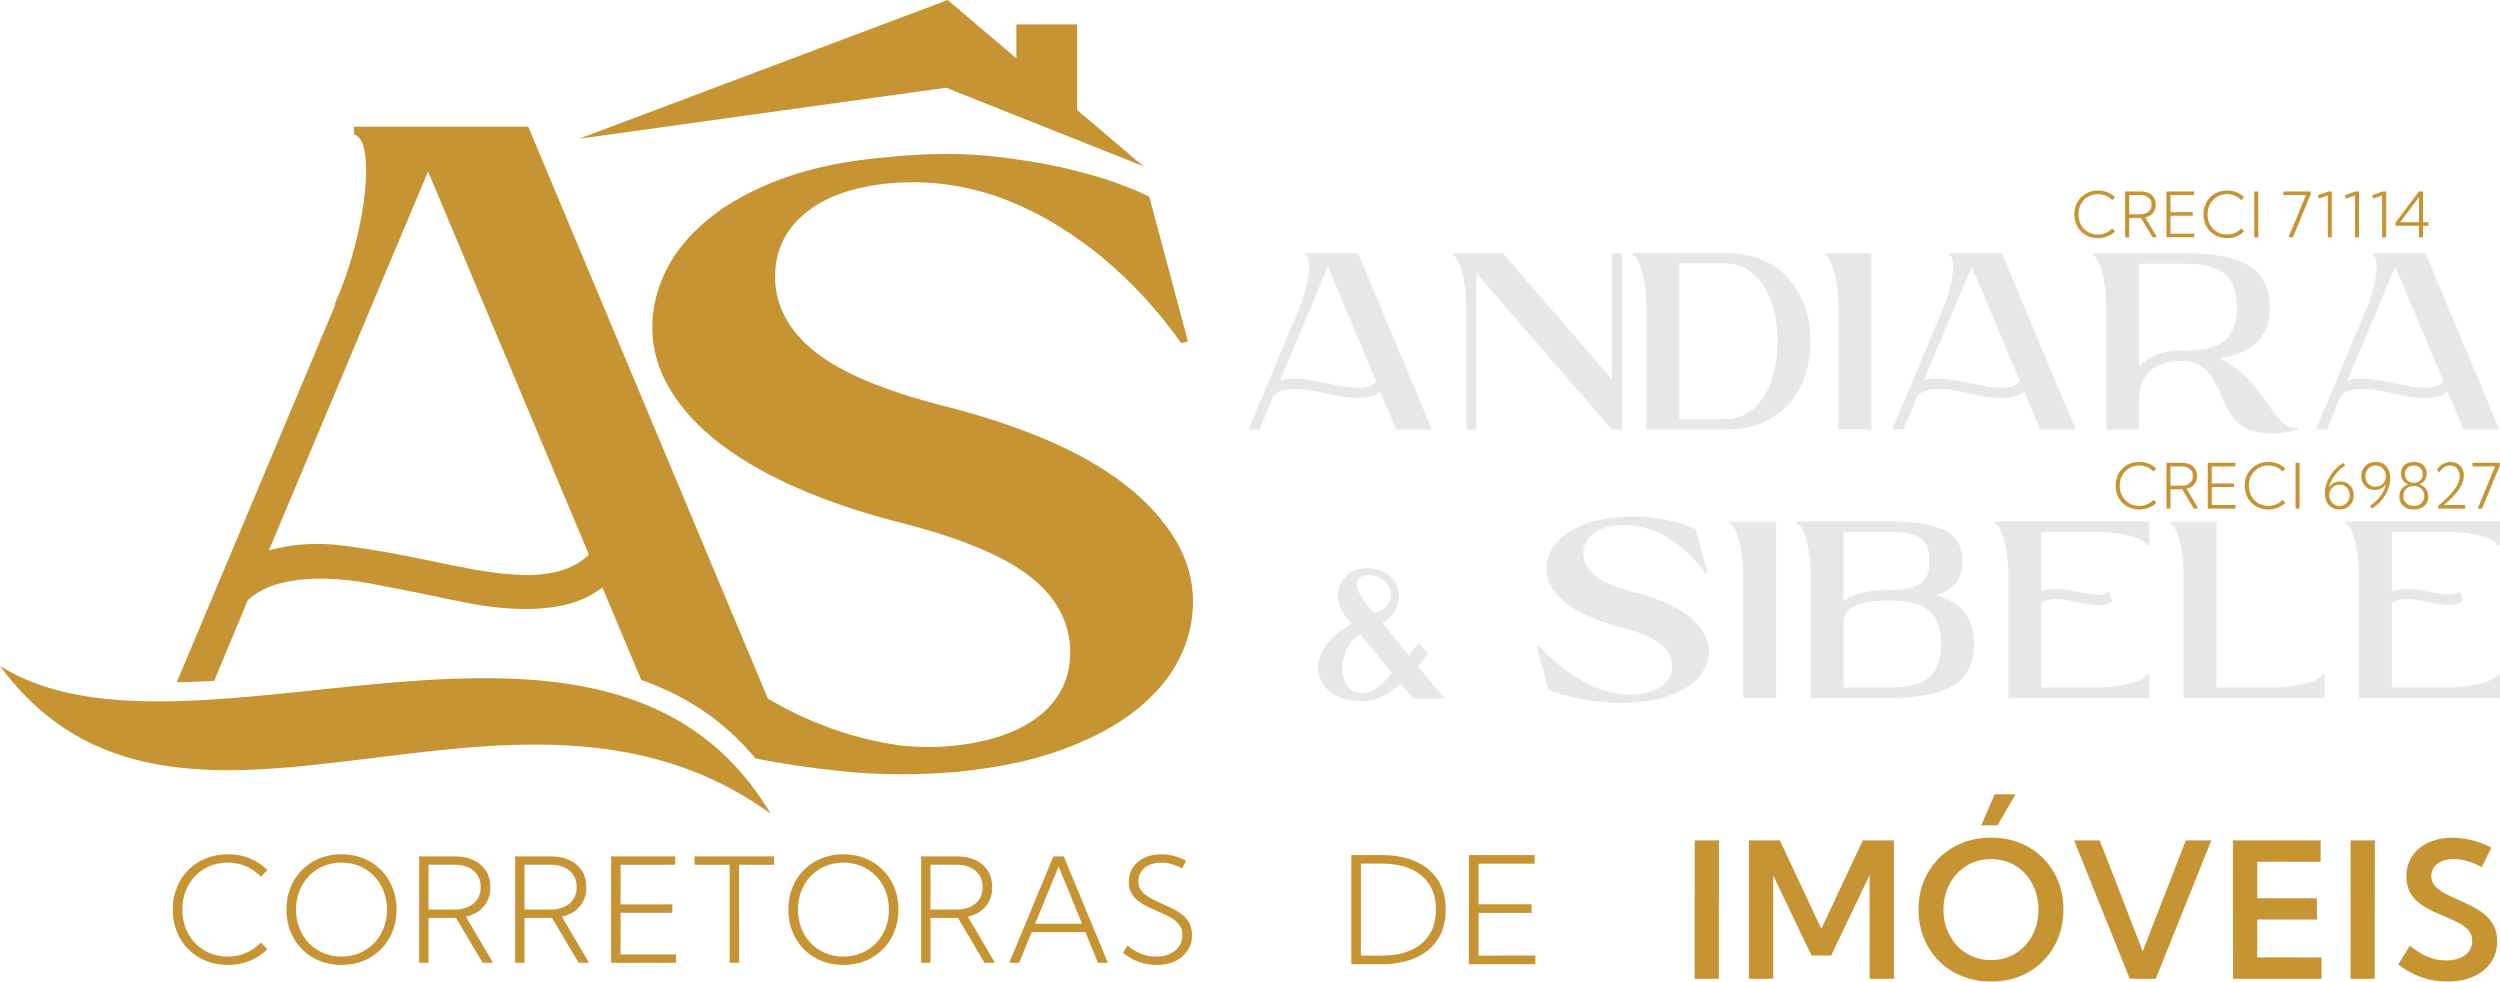 
<svg xmlns="http://www.w3.org/2000/svg" xml:space="preserve" width="196.089mm" height="76.989mm" version="1.1" style="shape-rendering:geometricPrecision; text-rendering:geometricPrecision; image-rendering:optimizeQuality; fill-rule:evenodd; clip-rule:evenodd"
viewBox="0 0 19616.72 7701.93"
 xmlns:xlink="http://www.w3.org/1999/xlink"
 xmlns:xodm="http://www.corel.com/coreldraw/odm/2003">
 <defs>
  <style type="text/css">
   <![CDATA[
    .fil0 {fill:#E6E7E8;fill-rule:nonzero}
    .fil1 {fill:#C69433;fill-rule:nonzero}
   ]]>
  </style>
 </defs>
 <g id="Camada_x0020_1">
  <path class="fil0" d="M11087.94 5481.57l-98.75 -119.39c-43.24,44.22 -90.65,78.37 -142.24,102.44 -51.58,24.07 -108.33,36.11 -170.24,36.11 -51.09,0 -97.28,-6.88 -138.55,-20.64 -41.28,-13.76 -76.65,-32.67 -106.12,-56.74 -29.48,-24.08 -52.08,-52.33 -67.81,-84.75 -15.72,-32.42 -23.09,-66.82 -22.11,-103.17 0.99,-56.01 22.85,-113.99 65.6,-173.93 42.74,-59.93 109.31,-115.95 199.71,-168.03l-42.74 -47.17c-29.48,-36.35 -49.13,-74.92 -58.96,-115.7 -9.82,-40.79 -9.33,-79.84 1.48,-117.18 9.82,-38.33 27.76,-69.53 53.79,-93.6 26.04,-24.08 55.77,-41.27 89.18,-51.59 33.41,-10.31 68.05,-13.76 103.91,-10.31 35.86,3.44 69.52,13.02 100.97,28.74 31.44,15.72 58.21,37.58 80.32,65.59 22.11,28.01 35.13,62.15 39.07,102.44 4.91,42.26 -2.7,84.5 -22.85,126.76 -20.15,42.25 -54.78,77.62 -103.91,106.12l207.82 256.46c0,-0.98 0.49,-1.97 1.47,-2.95l1.48 -1.47c0.98,-0.98 1.72,-1.97 2.21,-2.95 0.49,-0.98 1.72,-2.45 3.68,-4.42 10.8,-13.76 21.37,-28 31.69,-42.75 10.31,-14.74 21.37,-30.45 33.16,-47.16l75.17 82.54c-20.64,31.44 -41.77,59.93 -63.39,85.48 -5.89,5.89 -8.84,9.82 -8.84,11.79l-5.89 5.89 207.82 253.51 -246.15 0zm-257.1 -2408.95c-26.49,19.87 -55.63,33.44 -87.42,40.73 -31.79,7.28 -66.23,10.6 -103.32,9.93 -37.08,-0.66 -75.5,-4.63 -115.24,-11.91 -39.75,-7.29 -80.14,-15.57 -121.21,-24.84 -39.74,-7.95 -78.81,-15.57 -117.23,-22.85 -38.42,-7.28 -75.51,-11.26 -111.27,-11.92 -35.76,-0.66 -69.21,2.65 -100.34,9.93 -31.13,7.28 -57.95,20.87 -80.47,40.74l-111.26 268.24 -87.43 0 405.34 -965.65 -1.98 0c19.87,-45.04 35.76,-90.75 47.68,-137.1 11.92,-46.36 19.87,-88.42 23.85,-126.17 3.97,-37.76 3.97,-69.21 0,-94.38 -3.98,-25.17 -12.59,-39.75 -25.83,-43.72l0 -17.88 411.29 0 580.19 1384.9 -280.16 0 -125.18 -298.04zm-786.83 -87.43c55.64,-15.89 115.58,-19.54 179.82,-10.92 64.25,8.61 130.15,20.2 197.71,34.77 37.08,7.94 74.18,15.24 111.26,21.86 37.09,6.62 72.19,10.59 105.31,11.91 33.11,1.33 63.25,-1.65 90.41,-8.93 27.15,-7.29 50.66,-20.21 70.54,-38.75l-379.51 -904.07 -375.54 894.13zm1355.85 -997.45l393.42 0 854.39 987.51 0 -987.51 79.48 0 0 1382.92 -79.48 0 -1063.01 -1227.94 0 1227.94 -79.48 0 0 -965.65c0,-50.34 -2.98,-99.02 -8.94,-146.05 -5.95,-47.02 -13.91,-88.75 -23.84,-125.17 -9.93,-36.43 -21.2,-66.24 -33.78,-89.42 -12.58,-23.18 -25.49,-36.76 -38.75,-40.74l0 -15.9zm1518.77 1382.92l0 -965.65c0,-50.34 -2.98,-99.02 -8.94,-146.05 -5.95,-47.02 -13.91,-88.75 -23.84,-125.17 -9.93,-36.43 -21.2,-66.24 -33.78,-89.42 -12.58,-23.18 -25.49,-36.76 -38.75,-40.74l0 -17.88 725.24 0c108.62,0 204.33,17.55 287.11,52.65 82.79,35.1 152.34,83.78 208.63,146.04 56.29,62.26 99.02,135.44 128.16,219.56 29.14,84.11 43.71,175.19 43.71,273.21 0,98.02 -14.57,189.43 -43.71,274.2 -29.14,84.77 -71.87,158.29 -128.16,220.55 -56.29,62.26 -125.84,110.94 -208.63,146.05 -82.78,35.1 -178.49,52.65 -287.11,52.65l-619.93 0zm1029.24 -693.45c0,-88.76 -9.6,-170.55 -28.81,-245.39 -19.21,-74.84 -46.69,-139.09 -82.45,-192.74 -35.76,-53.64 -78.82,-95.7 -129.15,-126.17 -50.34,-30.46 -106.63,-45.7 -168.9,-45.7l-361.62 0 0 1221.98 361.62 0c62.26,0 118.56,-15.24 168.9,-45.7 50.33,-30.47 93.39,-72.53 129.15,-126.18 35.76,-53.64 63.25,-117.89 82.45,-192.73 19.21,-74.84 28.81,-157.3 28.81,-247.38zm372.3 -689.47l363.61 0 0 1382.92 -258.3 0 0 -965.65c0,-50.34 -2.98,-99.02 -8.94,-146.05 -5.95,-47.02 -13.91,-88.75 -23.84,-125.17 -9.93,-36.43 -21.2,-66.24 -33.78,-89.42 -12.58,-23.18 -25.49,-36.76 -38.75,-40.74l0 -15.9zm1562.49 1084.88c-26.49,19.87 -55.63,33.44 -87.42,40.73 -31.79,7.28 -66.23,10.6 -103.32,9.93 -37.08,-0.66 -75.5,-4.63 -115.24,-11.91 -39.75,-7.29 -80.14,-15.57 -121.21,-24.84 -39.74,-7.95 -78.81,-15.57 -117.23,-22.85 -38.42,-7.28 -75.51,-11.26 -111.27,-11.92 -35.76,-0.66 -69.21,2.65 -100.34,9.93 -31.13,7.28 -57.95,20.87 -80.47,40.74l-111.26 268.24 -87.43 0 405.34 -965.65 -1.98 0c19.87,-45.04 35.76,-90.75 47.68,-137.1 11.92,-46.36 19.87,-88.42 23.85,-126.17 3.97,-37.76 3.97,-69.21 0,-94.38 -3.98,-25.17 -12.59,-39.75 -25.83,-43.72l0 -17.88 411.29 0 580.19 1384.9 -280.16 0 -125.18 -298.04zm-786.83 -87.43c55.64,-15.89 115.58,-19.54 179.82,-10.92 64.25,8.61 130.15,20.2 197.71,34.77 37.08,7.94 74.18,15.24 111.26,21.86 37.09,6.62 72.19,10.59 105.31,11.91 33.11,1.33 63.25,-1.65 90.41,-8.93 27.15,-7.29 50.66,-20.21 70.54,-38.75l-379.51 -904.07 -375.54 894.13zm2321.5 -172.86c59.61,27.82 111.93,61.26 156.97,100.34 45.04,39.08 85.1,80.14 120.21,123.19 35.1,43.06 66.57,85.11 94.38,126.17 27.82,41.07 54.64,77.16 80.47,108.29 25.83,31.13 51.66,54.97 77.49,71.53 25.83,16.56 54.64,20.87 86.43,12.92l3.97 15.9c-96.7,23.84 -177.5,34.11 -242.41,30.8 -64.91,-3.31 -118.89,-15.24 -161.93,-35.77 -43.05,-20.53 -77.82,-48.01 -104.31,-82.45 -26.5,-34.44 -49.35,-71.53 -68.56,-111.27 -19.21,-39.74 -37.41,-79.8 -54.64,-120.21 -17.22,-40.4 -37.75,-76.83 -61.59,-109.28 -23.84,-32.45 -53.97,-58.94 -90.41,-79.47 -36.42,-20.54 -83.78,-30.8 -142.07,-30.8 -55.63,0 -103.98,7.61 -145.05,22.85 -41.06,15.24 -74.84,35.76 -101.33,61.59 -26.49,25.83 -46.37,55.97 -59.61,90.41 -13.25,34.44 -19.87,71.53 -19.87,111.27l0 252.34 -258.3 0 0 -965.65c0,-50.34 -2.98,-99.02 -8.94,-146.05 -5.95,-47.02 -13.91,-88.75 -23.84,-125.17 -9.93,-36.43 -21.2,-66.24 -33.78,-89.42 -12.58,-23.18 -25.49,-36.76 -38.75,-40.74l0 -15.9 727.23 0c123.19,0 227.17,9.27 311.95,27.82 84.77,18.55 152.99,45.7 204.65,81.46 51.66,35.76 88.76,79.81 111.27,132.13 22.52,52.32 33.77,112.26 33.77,179.82 0,54.31 -6.95,103.65 -20.86,148.03 -13.92,44.38 -36.43,83.45 -67.56,117.23 -31.13,33.78 -71.87,62.25 -122.2,85.44 -50.34,23.18 -111.27,40.73 -182.8,52.65zm-268.24 -61.59c145.71,0 249.36,-27.49 310.95,-82.13 61.59,-54.97 92.4,-141.07 92.4,-258.63 0,-116.24 -30.8,-202 -92.4,-257.64 -61.59,-55.3 -165.25,-83.11 -310.95,-83.11l-363.61 0 0 804.71c37.09,-39.74 83.45,-70.21 139.09,-91.4 55.64,-21.2 117.9,-31.79 186.77,-31.79l37.76 0zm2057.24 321.89c-26.49,19.87 -55.63,33.44 -87.42,40.73 -31.79,7.28 -66.23,10.6 -103.32,9.93 -37.08,-0.66 -75.5,-4.63 -115.24,-11.91 -39.75,-7.29 -80.14,-15.57 -121.21,-24.84 -39.74,-7.95 -78.81,-15.57 -117.23,-22.85 -38.42,-7.28 -75.51,-11.26 -111.27,-11.92 -35.76,-0.66 -69.21,2.65 -100.34,9.93 -31.13,7.28 -57.95,20.87 -80.47,40.74l-111.26 268.24 -87.43 0 405.34 -965.65 -1.98 0c19.87,-45.04 35.76,-90.75 47.68,-137.1 11.92,-46.36 19.87,-88.42 23.85,-126.17 3.97,-37.76 3.97,-69.21 0,-94.38 -3.98,-25.17 -12.59,-39.75 -25.83,-43.72l0 -17.88 411.29 0 580.19 1384.9 -280.16 0 -125.18 -298.04zm-786.83 -87.43c55.64,-15.89 115.58,-19.54 179.82,-10.92 64.25,8.61 130.15,20.2 197.71,34.77 37.08,7.94 74.18,15.24 111.26,21.86 37.09,6.62 72.19,10.59 105.31,11.91 33.11,1.33 63.25,-1.65 90.41,-8.93 27.15,-7.29 50.66,-20.21 70.54,-38.75l-379.51 -904.07 -375.54 894.13zm-6343.01 2085.9c71.54,76.83 148.36,144.39 230.49,202.67 35.76,25.17 74.18,49.34 115.25,72.53 41.06,23.18 84.11,43.05 129.15,59.6 45.04,16.56 92.06,29.14 141.07,37.76 49.02,8.61 99.35,10.26 151.01,4.96 91.41,-9.26 161.27,-34.43 209.62,-75.5 48.35,-41.07 70.54,-94.71 66.57,-160.94 -5.3,-64.91 -38.09,-120.21 -98.36,-165.91 -60.26,-45.71 -155.97,-85.77 -287.11,-120.22 -91.4,-22.52 -174.19,-49.67 -248.37,-81.46 -74.18,-31.79 -137.09,-67.23 -188.76,-106.3 -51.66,-39.08 -91.74,-82.12 -120.21,-129.15 -28.48,-47.02 -42.73,-96.37 -42.73,-148.03 0,-45.04 10.93,-89.75 32.78,-134.11 21.86,-44.38 55.64,-85.11 101.34,-122.2 45.7,-37.09 103.65,-68.55 173.86,-94.39 70.21,-25.83 153.65,-42.72 250.35,-50.66 91.41,-9.27 174.86,-9.6 250.36,-1 75.5,8.61 140.42,20.21 194.72,34.77 63.59,15.9 119.89,35.76 168.9,59.61l91.4 341.76 -15.9 3.97c-54.31,-76.83 -116.57,-144.39 -186.77,-202.67 -30.46,-25.17 -63.58,-49.01 -99.35,-71.53 -35.76,-22.52 -74.51,-42.39 -116.24,-59.61 -41.73,-17.22 -86.09,-29.8 -133.12,-37.75 -47.02,-7.95 -96.37,-9.93 -148.03,-5.96 -90.08,7.94 -159.28,32.78 -207.63,74.51 -48.35,41.73 -70.54,95.71 -66.57,161.93 5.3,63.59 38.09,118.56 98.36,164.92 60.26,46.37 155.97,86.76 287.11,121.21 91.4,22.52 174.19,49.34 248.37,80.47 74.18,31.12 137.09,66.56 188.76,106.3 51.66,39.74 91.74,83.12 120.22,130.14 28.47,47.03 42.72,96.37 42.72,148.03 0,46.36 -10.93,91.4 -32.78,135.11 -21.86,43.71 -55.64,83.78 -101.34,120.21 -45.7,36.42 -103.65,67.56 -173.86,93.39 -70.2,25.83 -153.65,43.39 -250.35,52.65 -91.41,7.95 -179.49,7.62 -264.27,-0.99 -84.78,-8.61 -159.29,-19.87 -223.54,-33.77 -64.24,-13.92 -115.57,-27.49 -153.98,-40.74 -38.42,-13.25 -57.62,-19.87 -57.62,-19.87l-91.41 -339.77 15.9 -3.98zm1496.92 -977.58l363.61 0 0 1382.92 -258.3 0 0 -965.65c0,-50.34 -2.98,-99.02 -8.94,-146.05 -5.95,-47.02 -13.91,-88.75 -23.84,-125.17 -9.93,-36.43 -21.2,-66.24 -33.78,-89.42 -12.58,-23.18 -25.49,-36.76 -38.75,-40.74l0 -15.9zm1254.52 -1.98c121.87,0 220.22,8.27 295.06,24.83 74.85,16.56 132.46,39.08 172.87,67.56 40.41,28.48 67.56,61.59 81.46,99.35 13.92,37.76 20.87,77.16 20.87,118.23 0,27.81 -2.65,54.97 -7.95,81.46 -5.29,26.49 -15.57,51.33 -30.79,74.51 -15.24,23.18 -36.43,44.38 -63.59,63.59 -27.15,19.21 -62.58,35.43 -106.3,48.68 109.94,30.46 187.43,77.82 232.47,142.07 45.04,64.25 67.56,144.72 67.56,241.42 0,68.88 -11.25,129.48 -33.77,181.8 -22.52,52.32 -59.61,96.37 -111.27,132.13 -51.66,35.76 -119.55,62.93 -203.66,81.46 -84.11,18.55 -188.42,27.82 -312.94,27.82l-619.93 0 0 -965.65c0,-50.34 -2.98,-99.02 -8.94,-146.05 -5.96,-47.02 -13.91,-88.75 -23.84,-125.17 -9.93,-36.43 -21.53,-66.24 -34.77,-89.42 -13.25,-23.18 -26.49,-36.76 -39.75,-40.74l0 -17.88 727.23 0zm311.95 309.96c0,-27.82 -2.65,-55.3 -7.95,-82.46 -5.29,-27.15 -18.21,-51.66 -38.75,-73.52 -20.53,-21.85 -51.66,-39.41 -93.39,-52.65 -41.73,-13.25 -99.01,-19.87 -171.87,-19.87l-361.62 0 0 544.43c21.19,-17.23 45.7,-31.46 73.52,-42.73 27.81,-11.25 57.61,-20.2 89.41,-26.82 31.79,-6.62 64.58,-11.25 98.36,-13.91 33.77,-2.65 67.23,-3.97 100.34,-3.97 72.86,0 130.14,-6.62 171.87,-19.88 41.73,-13.25 72.86,-30.79 93.39,-52.65 20.54,-21.86 33.45,-46.36 38.75,-73.52 5.3,-27.15 7.95,-54.64 7.95,-82.45zm91.4 651.72c0,-116.57 -30.8,-202.67 -92.4,-258.3 -61.59,-55.64 -165.25,-83.45 -310.95,-83.45 -42.39,0 -84.77,1.98 -127.16,5.96 -42.4,3.97 -81.14,12.24 -116.25,24.83 -35.09,12.59 -63.58,30.14 -85.43,52.66 -21.86,22.52 -32.78,52.32 -32.78,89.41l0 510.65 361.62 0c145.71,0 249.36,-27.49 310.95,-82.46 61.59,-54.97 92.4,-141.41 92.4,-259.29zm785.59 -411.3c49.01,-18.54 98.03,-25.5 147.04,-20.86 49.01,4.63 98.02,12.25 147.03,22.85 45.04,10.59 88.1,17.88 129.15,21.86 41.07,3.97 78.82,-3.98 113.27,-23.85l21.85 79.48c-45.04,21.19 -90.74,29.47 -137.09,24.84 -46.37,-4.64 -94.72,-12.25 -145.05,-22.85 -47.69,-10.6 -95.05,-17.89 -142.07,-21.86 -47.03,-3.97 -91.74,5.96 -134.12,29.8l0 663.64 429.18 0c50.34,0 99.02,-2.98 146.05,-8.94 47.02,-5.96 88.75,-13.91 125.17,-23.84 36.43,-9.94 66.24,-21.2 89.42,-33.78 23.18,-12.59 36.75,-25.5 40.74,-38.75l17.88 0 0 186.77 -1106.73 0 0 -965.65c0,-50.34 -2.98,-99.02 -8.94,-146.05 -5.95,-47.02 -13.91,-88.75 -23.84,-125.17 -9.93,-36.43 -21.2,-66.24 -33.78,-89.42 -12.58,-23.18 -25.49,-36.76 -38.75,-40.74l0 -17.88 1212.04 0 0 186.77 -17.88 0c-3.98,-13.26 -17.56,-26.17 -40.74,-38.75 -23.18,-12.59 -52.98,-23.85 -89.42,-33.78 -36.42,-9.93 -78.15,-17.88 -125.17,-23.84 -47.03,-5.96 -95.71,-8.94 -146.05,-8.94l-429.18 0 0 468.92zm2224.14 647.75l0 186.77 -1106.73 0 0 -965.65c0,-50.34 -2.98,-99.02 -8.94,-146.05 -5.95,-47.02 -13.91,-88.75 -23.84,-125.17 -9.93,-36.43 -21.2,-66.24 -33.78,-89.42 -12.58,-23.18 -25.49,-36.76 -38.75,-40.74l0 -15.9 363.61 0 0 1301.46 429.18 0c50.34,0 99.02,-2.98 146.05,-8.94 47.02,-5.96 88.75,-13.91 125.17,-23.84 36.43,-9.94 66.24,-21.2 89.42,-33.78 23.18,-12.59 36.75,-25.5 40.74,-38.75l17.88 0zm527.29 -647.75c49.01,-18.54 98.03,-25.5 147.04,-20.86 49.01,4.63 98.02,12.25 147.03,22.85 45.04,10.59 88.1,17.88 129.15,21.86 41.07,3.97 78.82,-3.98 113.27,-23.85l21.85 79.48c-45.04,21.19 -90.74,29.47 -137.09,24.84 -46.37,-4.64 -94.72,-12.25 -145.05,-22.85 -47.69,-10.6 -95.05,-17.89 -142.07,-21.86 -47.03,-3.97 -91.74,5.96 -134.12,29.8l0 663.64 429.18 0c50.34,0 99.02,-2.98 146.05,-8.94 47.02,-5.96 88.75,-13.91 125.17,-23.84 36.43,-9.94 66.24,-21.2 89.42,-33.78 23.18,-12.59 36.75,-25.5 40.74,-38.75l17.88 0 0 186.77 -1106.73 0 0 -965.65c0,-50.34 -2.98,-99.02 -8.94,-146.05 -5.95,-47.02 -13.91,-88.75 -23.84,-125.17 -9.93,-36.43 -21.2,-66.24 -33.78,-89.42 -12.58,-23.18 -25.49,-36.76 -38.75,-40.74l0 -17.88 1212.04 0 0 186.77 -17.88 0c-3.98,-13.26 -17.56,-26.17 -40.74,-38.75 -23.18,-12.59 -52.98,-23.85 -89.42,-33.78 -36.42,-9.93 -78.15,-17.88 -125.17,-23.84 -47.03,-5.96 -95.71,-8.94 -146.05,-8.94l-429.18 0 0 468.92zm-7846.9 636.26l-249.1 -300.68c-50.11,34.39 -85.24,74.43 -105.38,120.13 -20.15,45.69 -31.2,90.65 -33.16,134.86 -0.98,28.49 1.72,55.27 8.1,80.33 6.39,25.05 15.73,46.92 28,65.59 12.28,18.67 28.01,33.65 47.17,44.96 19.16,11.29 41.03,16.95 65.6,16.95 23.58,0 46.43,-4.67 68.54,-14.01 22.11,-9.33 43.48,-21.62 64.12,-36.84 20.63,-15.23 39.8,-32.67 57.48,-52.32 17.69,-19.66 33.89,-39.31 48.64,-58.96zm-138.56 -468.71c49.13,-13.76 84.01,-34.88 104.65,-63.38 20.64,-28.5 29.48,-58.47 26.53,-89.92 -2.95,-28.49 -12.03,-52.81 -27.27,-72.96 -15.23,-20.14 -33.16,-35.86 -53.79,-47.16 -20.64,-11.3 -42.75,-18.43 -66.33,-21.38 -23.59,-2.94 -44.72,-1.96 -63.39,2.95 -18.67,4.91 -33.65,14.01 -44.96,27.27 -11.29,13.27 -14.98,30.21 -11.05,50.85 1.97,15.72 7.13,32.67 15.48,50.85 8.35,18.18 18.92,36.59 31.69,55.27 12.78,18.67 26.78,37.33 42.01,56 15.24,18.68 30.71,35.86 46.43,51.59z"/>
  <path class="fil1" d="M2109.64 4319.24c185.06,-52.88 384.44,-65 598.15,-36.35 213.71,28.64 432.91,67.2 657.63,115.67 123.38,26.44 246.75,50.67 370.13,72.7 123.38,22.04 240.15,35.25 350.3,39.66 110.15,4.41 210.39,-5.5 300.73,-29.74 90.33,-24.23 168.54,-67.19 234.63,-128.88l-1262.39 -3007.27 -1249.18 2974.22zm16902.96 -2457.71l-31.88 0 0 -89.85 -183.44 -0.24 0 -25.35 183.69 -243.86 31.63 0 -0.24 241.25 44.06 0 0 28.2 -44.06 -0.24 0.24 90.09zm-179.19 -118.05l147.31 0 0 -195.71 -147.31 195.71zm-109.85 118.05l-31.63 0 0 -327.9 -69 24.93 -10.05 -25.67 84.03 -30.65 26.65 0 0 359.29zm-213.18 0l-31.63 0 0 -327.9 -69 24.93 -10.05 -25.67 84.03 -30.65 26.65 0 0 359.29zm-213.18 0l-31.63 0 0 -327.9 -69 24.93 -10.05 -25.67 84.03 -30.65 26.65 0 0 359.29zm-305.15 0l-34.25 0 136.52 -331.01 -177.23 0 0 -28.28 213.86 0 0 22.81 -138.9 336.48zm-271.89 -359.29l-31.63 0 0 359.29 31.63 0 0 -359.29zm-111.07 313.1c-16.27,16.76 -35.88,29.84 -58.69,39.24 -22.81,9.4 -47.66,14.15 -74.48,14.15 -26.97,0 -51.82,-4.66 -74.47,-13.9 -22.73,-9.24 -42.35,-22.32 -59.02,-39.16 -16.76,-16.85 -29.67,-36.62 -38.84,-59.43 -9.15,-22.73 -13.74,-47.5 -13.74,-74.32 0,-26.97 4.58,-51.91 13.74,-74.63 9.16,-22.73 22.08,-42.52 38.84,-59.27 16.68,-16.76 36.29,-29.76 59.02,-39.08 22.65,-9.24 47.5,-13.82 74.47,-13.82 26.82,0 51.59,4.66 74.4,14.06 22.73,9.48 42.35,22.49 58.77,39.09l-22.32 22.48c-13.57,-14.8 -29.83,-26.41 -48.96,-34.82 -19.05,-8.34 -39.98,-12.6 -62.62,-12.6 -21.99,0 -42.35,4.01 -61.06,11.85 -18.65,7.93 -34.91,19.05 -48.65,33.35 -13.74,14.23 -24.36,30.98 -31.96,50.28 -7.6,19.21 -11.36,40.22 -11.36,63.11 0,22.81 3.76,43.83 11.36,63.12 7.6,19.22 18.23,35.97 31.96,50.28 13.74,14.31 30,25.34 48.65,33.27 18.72,7.92 39.08,11.85 61.06,11.85 22.65,0 43.58,-4.17 62.62,-12.6 19.13,-8.33 35.39,-19.95 48.96,-34.82l22.32 22.32zm-609.84 46.19l0.25 -359.29 216.32 0 0 28.28 -184.43 0.25 -0.25 133.66 174.87 -0.25 0 28.53 -174.62 0 -0.25 140.54 187.05 -0.25 0 28.53 -218.94 0zm-74.45 0l-35.15 0 -89.6 -151.57 -92.96 0 0 151.57 -31.63 0 0 -359.29 120.26 0c24.6,0 45.86,4.25 63.69,12.76 17.9,8.41 31.71,20.44 41.45,35.88 9.72,15.54 14.63,33.92 14.63,55.34 0,26 -7.27,47.67 -21.82,65 -14.48,17.33 -34.58,28.77 -60.33,34.41l91.48 155.9zm-217.71 -179.85l86.98 0c27.47,0 49.14,-6.78 65.08,-20.28 16.03,-13.49 23.95,-31.88 23.95,-55.18 0,-23.46 -7.92,-41.94 -23.79,-55.42 -15.86,-13.49 -37.68,-20.28 -65.24,-20.28l-86.98 0 0 151.16zm-111.07 133.66c-16.27,16.76 -35.88,29.84 -58.69,39.24 -22.81,9.4 -47.66,14.15 -74.48,14.15 -26.97,0 -51.82,-4.66 -74.47,-13.9 -22.73,-9.24 -42.35,-22.32 -59.02,-39.16 -16.76,-16.85 -29.67,-36.62 -38.84,-59.43 -9.15,-22.73 -13.74,-47.5 -13.74,-74.32 0,-26.97 4.58,-51.91 13.74,-74.63 9.16,-22.73 22.08,-42.52 38.84,-59.27 16.68,-16.76 36.29,-29.76 59.02,-39.08 22.65,-9.24 47.5,-13.82 74.47,-13.82 26.82,0 51.59,4.66 74.4,14.06 22.73,9.48 42.35,22.49 58.77,39.09l-22.32 22.48c-13.57,-14.8 -29.83,-26.41 -48.96,-34.82 -19.05,-8.34 -39.98,-12.6 -62.62,-12.6 -21.99,0 -42.35,4.01 -61.06,11.85 -18.65,7.93 -34.91,19.05 -48.65,33.35 -13.74,14.23 -24.36,30.98 -31.96,50.28 -7.6,19.21 -11.36,40.22 -11.36,63.11 0,22.81 3.76,43.83 11.36,63.12 7.6,19.22 18.23,35.97 31.96,50.28 13.74,14.31 30,25.34 48.65,33.27 18.72,7.92 39.08,11.85 61.06,11.85 22.65,0 43.58,-4.17 62.62,-12.6 19.13,-8.33 35.39,-19.95 48.96,-34.82l22.32 22.32zm2879.87 2175.44l-34.25 0 136.52 -331.01 -177.23 0 0 -28.28 213.86 0 0 22.81 -138.9 336.48zm-132.9 0l-211.49 0 0 -21.09c29.84,-25.18 55.43,-48.65 76.85,-70.15 21.42,-21.58 38.92,-41.78 52.56,-60.57 13.66,-18.89 23.71,-36.7 30.17,-53.55 6.45,-16.84 9.72,-33.1 9.72,-48.72 0,-16.68 -3.19,-31.31 -9.56,-43.99 -6.37,-12.67 -15.29,-22.56 -26.65,-29.67 -11.28,-7.11 -24.36,-10.7 -39.24,-10.7 -16.93,0 -32.95,4.82 -47.99,14.55 -15.13,9.64 -27.39,22.89 -36.79,39.82l-18.72 -18.89c11.85,-19.95 27.22,-35.56 46.27,-46.68 18.97,-11.19 39.49,-16.76 61.56,-16.76 20.27,0 38.18,4.49 53.71,13.66 15.61,9.07 27.79,21.58 36.53,37.6 8.83,15.94 13.17,34.16 13.17,54.77 0,17.58 -3.35,35.72 -10.13,54.52 -6.79,18.73 -16.85,37.94 -30.17,57.63 -13.33,19.63 -29.83,39.49 -49.46,59.6 -19.62,20.11 -42.35,40.3 -68.02,60.57l167.68 0 0 28.04zm-402.36 7.19c-22.89,0 -42.84,-4.17 -59.92,-12.59 -17.09,-8.34 -30.33,-20.2 -39.73,-35.56 -9.4,-15.29 -14.15,-33.11 -14.15,-53.38 0,-23.63 6.37,-43.82 19.13,-60.66 12.84,-16.76 30.08,-28.45 51.99,-35.15 -18.23,-6.37 -32.45,-17 -42.84,-31.71 -10.37,-14.8 -15.61,-32.37 -15.61,-52.81 0,-18.73 4.16,-34.91 12.5,-48.56 8.25,-13.66 20.03,-24.2 35.15,-31.8 15.21,-7.6 33.02,-11.36 53.46,-11.36 20.28,0 37.94,3.76 53.14,11.36 15.13,7.6 26.89,18.15 35.23,31.8 8.25,13.65 12.42,29.83 12.42,48.56 0,20.44 -5.23,38.02 -15.62,52.81 -10.3,14.72 -24.61,25.34 -42.84,31.71 22.08,6.7 39.41,18.4 52.24,35.15 12.76,16.85 19.13,37.03 19.13,60.66 0,20.27 -4.74,38.02 -14.15,53.3 -9.39,15.21 -22.64,27.06 -39.73,35.55 -17.09,8.42 -37.03,12.68 -59.84,12.68zm0 -209.36c20.69,0 37.52,-6.21 50.36,-18.8 12.84,-12.51 19.3,-28.86 19.3,-48.97 0,-20.44 -6.46,-36.87 -19.3,-49.46 -12.84,-12.51 -29.67,-18.81 -50.36,-18.81 -20.77,0 -37.6,6.29 -50.6,18.81 -12.92,12.59 -19.38,29.02 -19.38,49.46 0,20.11 6.46,36.45 19.38,48.97 13,12.59 29.83,18.8 50.6,18.8zm0 181.08c16.27,0 30.57,-3.27 42.92,-9.81 12.42,-6.54 22,-15.7 28.86,-27.39 6.86,-11.76 10.3,-25.26 10.3,-40.63 0,-15.62 -3.44,-29.35 -10.3,-41.04 -6.86,-11.77 -16.44,-20.93 -28.86,-27.47 -12.34,-6.54 -26.65,-9.81 -42.92,-9.81 -16.35,0 -30.65,3.27 -43,9.81 -12.42,6.54 -22,15.7 -28.86,27.47 -6.86,11.68 -10.3,25.42 -10.3,41.04 0,15.46 3.44,29.1 10.38,40.72 6.95,11.68 16.6,20.76 28.86,27.3 12.26,6.54 26.57,9.81 42.92,9.81zm-330.08 21.09l-15.05 -21.09c21.42,-13.58 40.8,-29.6 58.21,-47.99 17.41,-18.48 32.12,-38.35 44.14,-59.76 12.1,-21.42 20.85,-43.17 26.25,-65.4 -9.24,15.04 -21.59,26.81 -37.03,35.31 -15.38,8.58 -32.7,12.84 -52.08,12.84 -20.76,0 -39.16,-4.66 -55.18,-13.9 -16.02,-9.24 -28.61,-22 -37.68,-38.19 -9.15,-16.27 -13.66,-34.9 -13.66,-55.91 0,-21.75 4.83,-41.04 14.56,-57.96 9.72,-16.92 23.22,-30.24 40.39,-39.9 17.17,-9.64 36.86,-14.47 59.02,-14.47 22.97,0 42.92,5.31 59.76,15.86 16.84,10.63 29.91,25.67 39.16,45.05 9.23,19.38 13.9,42.27 13.9,68.67 0,22.48 -3.43,44.97 -10.3,67.37 -6.86,22.48 -16.68,44.06 -29.34,64.91 -12.68,20.85 -27.96,40.15 -45.7,57.96 -17.83,17.83 -37.6,33.35 -59.35,46.6zm29.26 -171.76c15.62,0 29.6,-3.6 41.78,-10.71 12.18,-7.19 21.91,-17 29.02,-29.51 7.03,-12.42 10.63,-26.56 10.63,-42.35 0,-16.02 -3.52,-30.24 -10.55,-42.92 -7.02,-12.59 -16.68,-22.64 -28.85,-30 -12.18,-7.43 -26,-11.19 -41.29,-11.19 -15.21,0 -28.86,3.76 -40.96,11.19 -12.18,7.36 -21.67,17.5 -28.61,30.25 -6.95,12.76 -10.46,27.3 -10.46,43.57 0,15.87 3.43,29.92 10.21,42.19 6.78,12.26 16.11,21.99 27.96,29.02 11.93,6.95 25.59,10.46 41.12,10.46zm-284.05 178.95c-22.97,0 -42.92,-5.31 -59.84,-15.94 -16.92,-10.63 -30,-25.59 -39.33,-45.05 -9.23,-19.38 -13.82,-42.27 -13.82,-68.59 0,-22.48 3.44,-44.97 10.3,-67.45 6.78,-22.4 16.6,-44.07 29.27,-64.91 12.75,-20.85 27.95,-40.15 45.78,-57.96 17.82,-17.75 37.52,-33.27 59.26,-46.6l15.13 21.09c-21.42,13.58 -40.8,29.59 -58.12,48.07 -17.33,18.4 -31.96,38.35 -44.07,59.76 -12.01,21.34 -20.84,43.17 -26.48,65.32 9.48,-14.96 21.83,-26.73 37.11,-35.15 15.37,-8.5 32.69,-12.67 51.99,-12.67 20.77,0 39.16,4.57 55.26,13.82 16.03,9.31 28.61,21.99 37.68,38.26 9.07,16.19 13.66,34.74 13.66,55.67 0,21.67 -4.9,41.04 -14.64,57.96 -9.72,16.92 -23.13,30.16 -40.3,39.9 -17.17,9.64 -36.79,14.47 -58.86,14.47zm1.71 -28.04c15.3,0 28.94,-3.68 40.97,-11.11 11.93,-7.44 21.42,-17.58 28.36,-30.41 6.95,-12.84 10.38,-27.39 10.38,-43.5 0,-15.94 -3.35,-30.08 -10.13,-42.26 -6.79,-12.18 -16.11,-21.83 -27.88,-28.86 -11.85,-7.03 -25.5,-10.54 -40.96,-10.54 -15.7,0 -29.67,3.59 -41.94,10.62 -12.26,7.11 -21.99,16.93 -29.02,29.35 -6.95,12.5 -10.46,26.65 -10.46,42.43 0,15.95 3.51,30.25 10.62,43 7.11,12.68 16.76,22.73 28.86,30.17 12.09,7.43 25.83,11.11 41.2,11.11zm-313.33 -338.44l-31.63 0 0 359.29 31.63 0 0 -359.29zm-111.07 313.1c-16.27,16.76 -35.88,29.84 -58.69,39.24 -22.81,9.4 -47.66,14.15 -74.48,14.15 -26.97,0 -51.82,-4.66 -74.47,-13.9 -22.73,-9.24 -42.35,-22.32 -59.02,-39.16 -16.76,-16.85 -29.67,-36.62 -38.84,-59.43 -9.15,-22.73 -13.74,-47.5 -13.74,-74.32 0,-26.97 4.58,-51.91 13.74,-74.63 9.16,-22.73 22.08,-42.52 38.84,-59.27 16.68,-16.76 36.29,-29.76 59.02,-39.08 22.65,-9.24 47.5,-13.82 74.47,-13.82 26.82,0 51.59,4.66 74.4,14.06 22.73,9.48 42.35,22.49 58.77,39.09l-22.32 22.48c-13.57,-14.8 -29.83,-26.41 -48.96,-34.82 -19.05,-8.34 -39.98,-12.6 -62.62,-12.6 -21.99,0 -42.35,4.01 -61.06,11.85 -18.65,7.93 -34.91,19.05 -48.65,33.35 -13.74,14.23 -24.36,30.98 -31.96,50.28 -7.6,19.21 -11.36,40.22 -11.36,63.11 0,22.81 3.76,43.83 11.36,63.12 7.6,19.22 18.23,35.97 31.96,50.28 13.74,14.31 30,25.34 48.65,33.27 18.72,7.92 39.08,11.85 61.06,11.85 22.65,0 43.58,-4.17 62.62,-12.6 19.13,-8.33 35.39,-19.95 48.96,-34.82l22.32 22.32zm-609.84 46.19l0.25 -359.29 216.32 0 0 28.28 -184.43 0.25 -0.25 133.66 174.87 -0.25 0 28.53 -174.62 0 -0.25 140.54 187.05 -0.25 0 28.53 -218.94 0zm-74.45 0l-35.15 0 -89.6 -151.57 -92.96 0 0 151.57 -31.63 0 0 -359.29 120.26 0c24.6,0 45.86,4.25 63.69,12.76 17.9,8.41 31.71,20.44 41.45,35.88 9.72,15.54 14.63,33.92 14.63,55.34 0,26 -7.27,47.67 -21.82,65 -14.48,17.33 -34.58,28.77 -60.33,34.41l91.48 155.9zm-217.71 -179.85l86.98 0c27.47,0 49.14,-6.78 65.08,-20.28 16.03,-13.49 23.95,-31.88 23.95,-55.18 0,-23.46 -7.92,-41.94 -23.79,-55.42 -15.86,-13.49 -37.68,-20.28 -65.24,-20.28l-86.98 0 0 151.16zm-111.07 133.66c-16.27,16.76 -35.88,29.84 -58.69,39.24 -22.81,9.4 -47.66,14.15 -74.48,14.15 -26.97,0 -51.82,-4.66 -74.47,-13.9 -22.73,-9.24 -42.35,-22.32 -59.02,-39.16 -16.76,-16.85 -29.67,-36.62 -38.84,-59.43 -9.15,-22.73 -13.74,-47.5 -13.74,-74.32 0,-26.97 4.58,-51.91 13.74,-74.63 9.16,-22.73 22.08,-42.52 38.84,-59.27 16.68,-16.76 36.29,-29.76 59.02,-39.08 22.65,-9.24 47.5,-13.82 74.47,-13.82 26.82,0 51.59,4.66 74.4,14.06 22.73,9.48 42.35,22.49 58.77,39.09l-22.32 22.48c-13.57,-14.8 -29.83,-26.41 -48.96,-34.82 -19.05,-8.34 -39.98,-12.6 -62.62,-12.6 -21.99,0 -42.35,4.01 -61.06,11.85 -18.65,7.93 -34.91,19.05 -48.65,33.35 -13.74,14.23 -24.36,30.98 -31.96,50.28 -7.6,19.21 -11.36,40.22 -11.36,63.11 0,22.81 3.76,43.83 11.36,63.12 7.6,19.22 18.23,35.97 31.96,50.28 13.74,14.31 30,25.34 48.65,33.27 18.72,7.92 39.08,11.85 61.06,11.85 22.65,0 43.58,-4.17 62.62,-12.6 19.13,-8.33 35.39,-19.95 48.96,-34.82l22.32 22.32zm1898.79 3622.7l90.42 -146.26c33.35,26.19 65.23,47.69 96.11,64.74 30.88,17.29 62,29.89 93.39,38.05 31.37,8.15 63.25,12.35 95.61,12.35 41.51,0 77.57,-6.43 108.2,-19.28 30.64,-12.6 54.35,-30.38 71.4,-53.11 16.81,-22.73 25.2,-49.17 25.2,-79.55 0,-34.34 -10.12,-63.01 -30.63,-85.73 -20.51,-22.97 -47.43,-42.74 -80.78,-59.53 -33.35,-16.56 -68.93,-32.86 -107.22,-48.67 -34.58,-14.58 -69.67,-30.14 -105.24,-47.19 -35.33,-16.8 -67.7,-37.05 -96.6,-60.28 -28.91,-23.47 -52.13,-51.88 -69.92,-85.23 -17.55,-33.1 -26.44,-73.62 -26.44,-120.81 0,-61.26 15.57,-114.63 46.45,-160.33 30.88,-45.46 73.62,-80.79 127.97,-105.74 54.6,-24.7 116.86,-37.05 186.77,-37.05 49.41,0 99.81,6.17 151.69,19.02 51.88,12.86 103.27,32.37 153.92,58.31l-76.1 154.16c-34.33,-20.26 -70.66,-36.07 -109.19,-47.44 -38.79,-11.36 -75.6,-17.05 -110.92,-17.05 -34.59,0 -65.23,5.43 -91.42,16.31 -26.43,10.87 -46.94,26.43 -61.51,46.45 -14.83,20.01 -22.23,43.23 -22.23,69.67 0,31.37 9.87,58.05 29.39,79.79 19.52,21.75 45.22,40.77 77.08,57.57 31.87,16.55 65.97,32.85 102.04,48.67 36.31,16.06 72.63,33.1 108.94,51.13 36.56,18.04 69.67,39.54 99.81,64 30.14,24.7 54.35,54.1 72.39,88.45 18.28,34.09 27.18,75.35 27.18,123.77 0,62.5 -16.31,117.85 -48.92,165.28 -32.36,47.44 -78.07,84.49 -137.11,110.68 -58.8,26.43 -127.48,39.53 -206.29,39.53 -70.41,0 -137.85,-11.36 -202.58,-34.09 -64.73,-22.73 -125.01,-56.08 -180.84,-100.55zm-183.97 -972.9l-190.24 0 -0.74 1085.8 190.24 0 0.74 -1085.8zm-1112.89 1085.8l-0.74 -1085.8 688.29 0 0 168 -498.06 -0.74 0.74 286.58 467.67 0 0.75 167.26 -469.16 0 0.74 296.71 504.48 0.74 0 167.26 -694.72 0zm-606.43 0l-204.06 0 -436.54 -1085.8 201.1 0 337.47 870.13 337.96 -870.13 200.36 0 -436.29 1085.8zm-1241.85 -1204.39l-127.48 0 105.74 -243.1 163.56 0 -141.82 243.1zm-50.15 1226.13c-82.02,0 -157.62,-14.08 -227.29,-42 -69.42,-27.92 -129.7,-67.45 -180.84,-118.34 -51.14,-50.89 -90.92,-110.68 -119.08,-179.61 -28.16,-68.68 -42.25,-143.54 -42.25,-224.57 0,-81.53 14.09,-156.63 42.25,-225.07 28.16,-68.68 67.94,-128.22 119.08,-179.11 51.14,-51.14 111.42,-90.42 180.84,-118.59 69.67,-27.91 145.27,-41.75 227.29,-41.75 82.51,0 158.36,13.84 227.29,41.75 69.18,28.17 128.96,67.45 179.85,118.59 50.9,50.89 90.43,110.43 118.34,179.11 28.17,68.44 42.01,143.54 42.01,225.07 0,81.03 -13.84,155.89 -42.01,224.57 -27.91,68.93 -67.44,128.72 -118.34,179.61 -50.89,50.89 -110.67,90.42 -179.85,118.34 -68.93,27.92 -144.78,42 -227.29,42zm-0.74 -168c53.61,0 103.02,-9.88 148.48,-29.64 45.46,-19.77 84.74,-47.68 118.34,-83.5 33.6,-36.07 59.54,-78.07 78.07,-126.49 18.78,-48.18 27.92,-100.55 27.92,-156.88 0,-56.57 -9.14,-108.95 -27.92,-157.12 -18.53,-48.18 -44.47,-90.43 -78.07,-126.25 -33.59,-36.06 -72.88,-63.99 -118.34,-83.75 -45.46,-19.76 -94.87,-29.64 -148.48,-29.64 -52.87,0 -102.28,9.88 -147.99,29.64 -45.46,19.77 -84.98,47.69 -118.58,83.75 -33.6,35.82 -59.79,78.07 -78.57,126.25 -18.77,48.17 -28.16,100.55 -28.16,157.12 0,56.33 9.39,108.7 28.16,156.88 18.78,48.42 44.97,90.42 78.57,126.49 33.59,35.82 73.12,63.74 118.58,83.5 45.71,19.76 95.12,29.64 147.99,29.64zm-761.33 146.26l-190.98 0 0 -814.28 -301.89 631.96 -154.16 0 -300.42 -628.26 0 810.58 -190.98 0 0 -1085.8 243.11 0 325.61 694.23 325.13 -694.23 244.58 0 0 1085.8zm-1373.04 -1085.8l-190.24 0 -0.74 1085.8 190.24 0 0.74 -1085.8zm-1962.98 971.27l0.59 -856.47 515.64 0 0 67.43 -439.63 0.58 -0.59 318.63 416.84 -0.59 0 68.01 -416.25 0 -0.59 334.99 445.88 -0.58 0 68.01 -521.88 0zm-922.08 0l0 -856.47 235.21 0c105.81,0 196.43,17.15 271.85,51.25 75.41,33.9 133.29,83.01 173.63,146.94 40.34,63.92 60.41,140.7 60.41,230.14 0,89.06 -20.08,165.65 -60.41,229.76 -40.34,64.12 -98.22,113.22 -173.63,147.32 -75.42,34.1 -166.04,51.06 -271.85,51.06l-235.21 0zm75.41 -67.43l163.9 0c89.45,0 165.84,-14.23 229.17,-42.68 63.34,-28.65 111.85,-69.77 145.38,-123.75 33.51,-53.78 50.27,-118.68 50.27,-194.29 0,-76.19 -16.76,-141.09 -50.27,-194.68 -33.52,-53.78 -82.04,-94.91 -145.38,-123.36 -63.34,-28.64 -139.73,-42.87 -229.17,-42.87l-163.9 0 0 721.62zm-1867.2 -21.79l36.29 -56.82c23.38,19.39 47.13,35.53 71.45,48.46 24.33,12.93 49.22,22.61 74.88,28.88 25.65,6.46 51.69,9.5 77.91,9.5 40.86,0 76.77,-7.03 107.56,-21.47 30.78,-14.26 54.92,-34.02 72.4,-59.29 17.49,-25.09 26.04,-54.35 26.04,-87.41 0,-35.15 -9.5,-64.24 -28.51,-87.03 -19.19,-22.81 -43.71,-42.19 -73.92,-57.96 -30.02,-15.78 -61.95,-30.59 -95.78,-44.85 -26.98,-11.4 -53.78,-23.57 -80,-36.48 -26.42,-12.74 -50.36,-27.75 -71.84,-44.66 -21.66,-17.11 -38.77,-37.62 -51.5,-61.38 -12.92,-23.75 -19.19,-52.45 -19.19,-86.27 0,-42.57 10.64,-80.19 32.11,-112.69 21.67,-32.49 51.31,-57.76 89.51,-76.01 38.01,-18.25 82.09,-27.17 132.07,-27.17 33.45,0 66.9,4.18 99.96,12.73 33.25,8.55 65.19,21.1 95.59,37.83l-30.59 60.61c-26.04,-14.82 -53.02,-26.22 -81.15,-34.2 -27.93,-7.98 -55.67,-11.97 -83.23,-11.97 -35.15,0 -66.32,6.27 -93.12,18.44 -26.98,12.16 -48.08,29.26 -63.28,51.12 -15.21,22.04 -22.81,47.51 -22.81,76.39 0,31.54 8.93,57.96 26.99,79.05 18.05,21.1 41.24,39.15 69.55,54.35 28.5,15.02 58.34,29.45 90.08,43.52 28.5,12.35 56.63,25.28 84.18,39.15 27.75,13.69 52.83,29.65 75.45,48.08 22.61,18.44 40.86,40.29 54.34,65.95 13.5,25.65 20.34,56.44 20.34,92.36 0,46.56 -11.78,87.22 -35.15,122.57 -23.38,35.34 -55.87,62.71 -97.3,82.47 -41.62,19.58 -90.08,29.46 -145.38,29.46 -48.27,0 -94.64,-7.98 -138.92,-23.95 -44.28,-15.96 -86.08,-39.72 -125.04,-71.26zm-814.61 78.48l-77.35 0 346.25 -835.2 81.33 0 346.24 835.2 -77.91 0 -98.44 -241.16 -420.93 0 -99.19 241.16zm125.42 -306.71l368.48 0 -184.33 -449.43 -184.14 449.43zm-315.21 306.71l-81.71 0 -208.27 -352.32 -216.08 0 0 352.32 -73.54 0 0 -835.2 279.54 0c57.2,0 106.61,9.88 148.04,29.65 41.62,19.57 73.73,47.51 96.34,83.42 22.62,36.1 34.02,78.86 34.02,128.65 0,60.43 -16.92,110.79 -50.74,151.08 -33.63,40.29 -80.38,66.89 -140.25,80l212.64 362.39zm-506.06 -418.08l202.2 0c63.86,0 114.21,-15.77 151.27,-47.13 37.24,-31.35 55.67,-74.11 55.67,-128.27 0,-54.54 -18.43,-97.49 -55.29,-128.84 -36.87,-31.35 -87.6,-47.13 -151.65,-47.13l-202.2 0 0 351.37zm-682.54 434.8c-62.7,0 -120.48,-10.83 -173.12,-32.31 -52.83,-21.47 -98.44,-51.88 -137.2,-91.03 -38.96,-39.15 -68.98,-85.13 -90.27,-138.15 -21.28,-52.82 -31.92,-110.4 -31.92,-172.74 0,-62.7 10.64,-120.67 31.92,-173.5 21.29,-52.83 51.31,-98.82 90.27,-137.77 38.77,-38.96 84.37,-69.18 137.2,-90.84 52.64,-21.48 110.41,-32.11 173.12,-32.11 62.33,0 119.73,10.63 172.37,32.11 52.44,21.66 98.05,51.88 136.82,90.84 38.77,38.96 68.98,84.94 90.27,137.77 21.28,52.83 31.92,110.79 31.92,173.5 0,62.33 -10.64,119.92 -31.92,172.74 -21.29,53.02 -51.5,99.01 -90.27,138.15 -38.78,39.15 -84.38,69.56 -136.82,91.03 -52.64,21.48 -110.03,32.31 -172.37,32.31zm-0.57 -65.76c51.5,0 99.01,-9.12 142.53,-27.55 43.33,-18.44 81.14,-44.09 113.27,-77.35 32.11,-33.25 57.01,-72.21 74.68,-117.25 17.68,-44.85 26.42,-93.69 26.42,-146.33 0,-52.83 -8.74,-101.48 -26.42,-146.52 -17.67,-44.85 -42.57,-83.99 -74.68,-117.06 -32.12,-33.25 -69.94,-59.1 -113.27,-77.53 -43.52,-18.25 -91.03,-27.56 -142.53,-27.56 -51.3,0 -98.62,9.31 -141.95,27.56 -43.53,18.43 -81.15,44.28 -113.27,77.53 -32.11,33.06 -57.2,72.02 -74.87,116.87 -17.87,44.66 -26.8,93.5 -26.8,146.71 0,53.02 8.93,101.86 26.8,146.71 17.67,44.66 42.76,83.61 74.87,116.87 32.11,33.26 69.74,58.91 113.27,77.35 43.33,18.43 90.65,27.55 141.95,27.55zm-818.41 49.03l-74.12 0 0 -768.88 -275.55 -0.57 -0.57 -65.76 625.79 0 0 66.33 -276.12 -0.57 0.57 769.45zm-1004.46 0l0.57 -835.2 502.83 0 0 65.76 -428.72 0.57 -0.57 310.7 406.48 -0.57 0 66.33 -405.91 0 -0.57 326.66 434.8 -0.57 0 66.33 -508.91 0zm-173.06 0l-81.71 0 -208.27 -352.32 -216.08 0 0 352.32 -73.54 0 0 -835.2 279.54 0c57.2,0 106.61,9.88 148.04,29.65 41.62,19.57 73.73,47.51 96.34,83.42 22.62,36.1 34.02,78.86 34.02,128.65 0,60.43 -16.92,110.79 -50.74,151.08 -33.63,40.29 -80.38,66.89 -140.25,80l212.64 362.39zm-506.06 -418.08l202.2 0c63.86,0 114.21,-15.77 151.27,-47.13 37.24,-31.35 55.67,-74.11 55.67,-128.27 0,-54.54 -18.43,-97.49 -55.29,-128.84 -36.87,-31.35 -87.6,-47.13 -151.65,-47.13l-202.2 0 0 351.37zm-247.17 418.08l-81.71 0 -208.27 -352.32 -216.08 0 0 352.32 -73.54 0 0 -835.2 279.54 0c57.2,0 106.61,9.88 148.04,29.65 41.62,19.57 73.73,47.51 96.34,83.42 22.62,36.1 34.02,78.86 34.02,128.65 0,60.43 -16.92,110.79 -50.74,151.08 -33.63,40.29 -80.38,66.89 -140.25,80l212.64 362.39zm-506.06 -418.08l202.2 0c63.86,0 114.21,-15.77 151.27,-47.13 37.24,-31.35 55.67,-74.11 55.67,-128.27 0,-54.54 -18.43,-97.49 -55.29,-128.84 -36.87,-31.35 -87.6,-47.13 -151.65,-47.13l-202.2 0 0 351.37zm-682.54 434.8c-62.7,0 -120.48,-10.83 -173.12,-32.31 -52.83,-21.47 -98.44,-51.88 -137.2,-91.03 -38.96,-39.15 -68.98,-85.13 -90.27,-138.15 -21.28,-52.82 -31.92,-110.4 -31.92,-172.74 0,-62.7 10.64,-120.67 31.92,-173.5 21.29,-52.83 51.31,-98.82 90.27,-137.77 38.77,-38.96 84.37,-69.18 137.2,-90.84 52.64,-21.48 110.41,-32.11 173.12,-32.11 62.33,0 119.73,10.63 172.37,32.11 52.44,21.66 98.05,51.88 136.82,90.84 38.77,38.96 68.98,84.94 90.27,137.77 21.28,52.83 31.92,110.79 31.92,173.5 0,62.33 -10.64,119.92 -31.92,172.74 -21.29,53.02 -51.5,99.01 -90.27,138.15 -38.78,39.15 -84.38,69.56 -136.82,91.03 -52.64,21.48 -110.03,32.31 -172.37,32.31zm-0.57 -65.76c51.5,0 99.01,-9.12 142.53,-27.55 43.33,-18.44 81.14,-44.09 113.27,-77.35 32.11,-33.25 57.01,-72.21 74.68,-117.25 17.68,-44.85 26.42,-93.69 26.42,-146.33 0,-52.83 -8.74,-101.48 -26.42,-146.52 -17.67,-44.85 -42.57,-83.99 -74.68,-117.06 -32.12,-33.25 -69.94,-59.1 -113.27,-77.53 -43.52,-18.25 -91.03,-27.56 -142.53,-27.56 -51.3,0 -98.62,9.31 -141.95,27.56 -43.53,18.43 -81.15,44.28 -113.27,77.53 -32.11,33.06 -57.2,72.02 -74.87,116.87 -17.87,44.66 -26.8,93.5 -26.8,146.71 0,53.02 8.93,101.86 26.8,146.71 17.67,44.66 42.76,83.61 74.87,116.87 32.11,33.26 69.74,58.91 113.27,77.35 43.33,18.43 90.65,27.55 141.95,27.55zm-581.81 -58.34c-37.83,38.97 -83.43,69.37 -136.44,91.22 -53.02,21.86 -110.79,32.88 -173.13,32.88 -62.7,0 -120.48,-10.83 -173.12,-32.31 -52.83,-21.47 -98.44,-51.88 -137.2,-91.03 -38.96,-39.15 -68.98,-85.13 -90.27,-138.15 -21.28,-52.82 -31.92,-110.4 -31.92,-172.74 0,-62.7 10.64,-120.67 31.92,-173.5 21.29,-52.83 51.31,-98.82 90.27,-137.77 38.77,-38.96 84.37,-69.18 137.2,-90.84 52.64,-21.48 110.41,-32.11 173.12,-32.11 62.33,0 119.92,10.82 172.94,32.68 52.82,22.04 98.43,52.26 136.63,90.84l-51.88 52.26c-31.55,-34.39 -69.37,-61.38 -113.84,-80.95 -44.28,-19.39 -92.93,-29.27 -145.57,-29.27 -51.11,0 -98.43,9.31 -141.95,27.56 -43.34,18.43 -81.15,44.28 -113.07,77.53 -31.92,33.06 -56.63,72.02 -74.3,116.87 -17.68,44.66 -26.42,93.5 -26.42,146.71 0,53.02 8.74,101.86 26.42,146.71 17.67,44.66 42.38,83.61 74.3,116.87 31.92,33.26 69.74,58.91 113.07,77.35 43.52,18.43 90.84,27.55 141.95,27.55 52.64,0 101.29,-9.69 145.57,-29.26 44.47,-19.39 82.28,-46.37 113.84,-80.96l51.88 51.88zm5325.15 -6759.35l1548.32 615.93 -519.36 -441.22 0 -671.73 -476.44 0 0 266.97 -539.29 -458.15 -2891.72 1088.54 2878.5 -400.34zm-7422.92 4536.97c1400.26,1901.19 4016.28,-315.35 6047.19,1159.8 -1275.63,-2144.24 -4552.6,-219.45 -6047.19,-1159.8zm6025.32 257.05c16.89,9.79 33.92,19.54 51.09,29.23 136.59,77.11 279.8,143.2 429.61,198.28 149.82,55.08 306.24,96.94 469.27,125.58 163.03,28.64 330.47,34.14 502.32,16.53 304.03,-30.85 536.45,-114.57 697.29,-251.16 160.82,-136.59 234.63,-315.05 221.42,-535.36 -17.63,-215.91 -126.68,-399.87 -327.17,-551.88 -200.48,-152.02 -518.84,-285.31 -955.06,-399.87 -304.03,-74.91 -579.42,-165.24 -826.17,-270.99 -246.75,-105.75 -456.05,-223.62 -627.89,-353.6 -171.85,-129.98 -305.13,-273.19 -399.87,-429.61 -94.74,-156.42 -142.11,-320.56 -142.11,-492.4 0,-149.82 36.35,-298.53 109.05,-446.14 72.71,-147.61 185.06,-283.1 337.08,-406.48 152.01,-123.37 344.79,-228.02 578.32,-313.94 233.53,-85.92 511.12,-142.1 832.78,-168.54 304.03,-30.84 581.63,-31.94 832.78,-3.3 251.16,28.64 467.07,67.2 647.73,115.67 211.49,52.87 398.76,118.97 561.79,198.28l304.03 1136.81 -52.87 13.22c-180.66,-255.56 -387.75,-480.28 -621.29,-674.16 -101.34,-83.71 -211.49,-163.02 -330.47,-237.93 -118.97,-74.91 -247.85,-141 -386.64,-198.28 -138.8,-57.28 -286.4,-99.14 -442.83,-125.58 -156.42,-26.44 -320.56,-33.04 -492.41,-19.83 -299.62,26.44 -529.85,109.05 -690.67,247.85 -160.83,138.81 -234.63,318.36 -221.42,538.66 17.63,211.5 126.68,394.37 327.16,548.59 200.49,154.21 518.85,288.6 955.06,403.17 304.03,74.9 579.42,164.14 826.18,267.68 246.75,103.55 456.04,221.42 627.89,353.6 171.84,132.19 305.13,276.5 399.87,432.92 94.73,156.42 142.1,320.55 142.1,492.4 0,154.22 -36.34,304.03 -109.05,449.44 -72.7,145.41 -185.06,278.69 -337.07,399.87 -152.02,121.17 -344.8,224.72 -578.33,310.64 -233.52,85.91 -511.12,144.3 -832.78,175.14 -304.03,26.44 -597.05,25.34 -879.05,-3.3 -261.94,-26.61 -494.44,-60.82 -697.45,-102.63 -241.03,-291.23 -531.59,-480.71 -854.55,-599.95l-0.08 -0.3c-13.66,-5.04 -27.37,-9.96 -41.15,-14.76l-304.81 -725.74c-88.13,66.09 -185.05,111.25 -290.81,135.48 -105.75,24.24 -220.32,35.25 -343.69,33.05 -123.38,-2.2 -251.16,-15.43 -383.35,-39.66 -132.18,-24.24 -266.58,-51.78 -403.17,-82.62 -132.18,-26.43 -262.17,-51.77 -389.96,-76 -127.78,-24.24 -251.15,-37.45 -370.13,-39.66 -118.97,-2.21 -230.22,8.8 -333.77,33.04 -103.54,24.23 -192.77,69.4 -267.68,135.49l-263.5 633.64c-99.47,5.57 -197.42,9.17 -293.6,10.36l1244.48 -2963.91 -6.6 0c66.09,-149.81 118.97,-301.82 158.62,-456.04 39.66,-154.22 66.09,-294.12 79.31,-419.7 13.22,-125.58 13.22,-230.23 0,-313.94 -13.23,-83.72 -41.86,-132.19 -85.92,-145.41l0 -59.48 1368.14 0 1879.99 4487.52z"/>
 </g>
</svg>